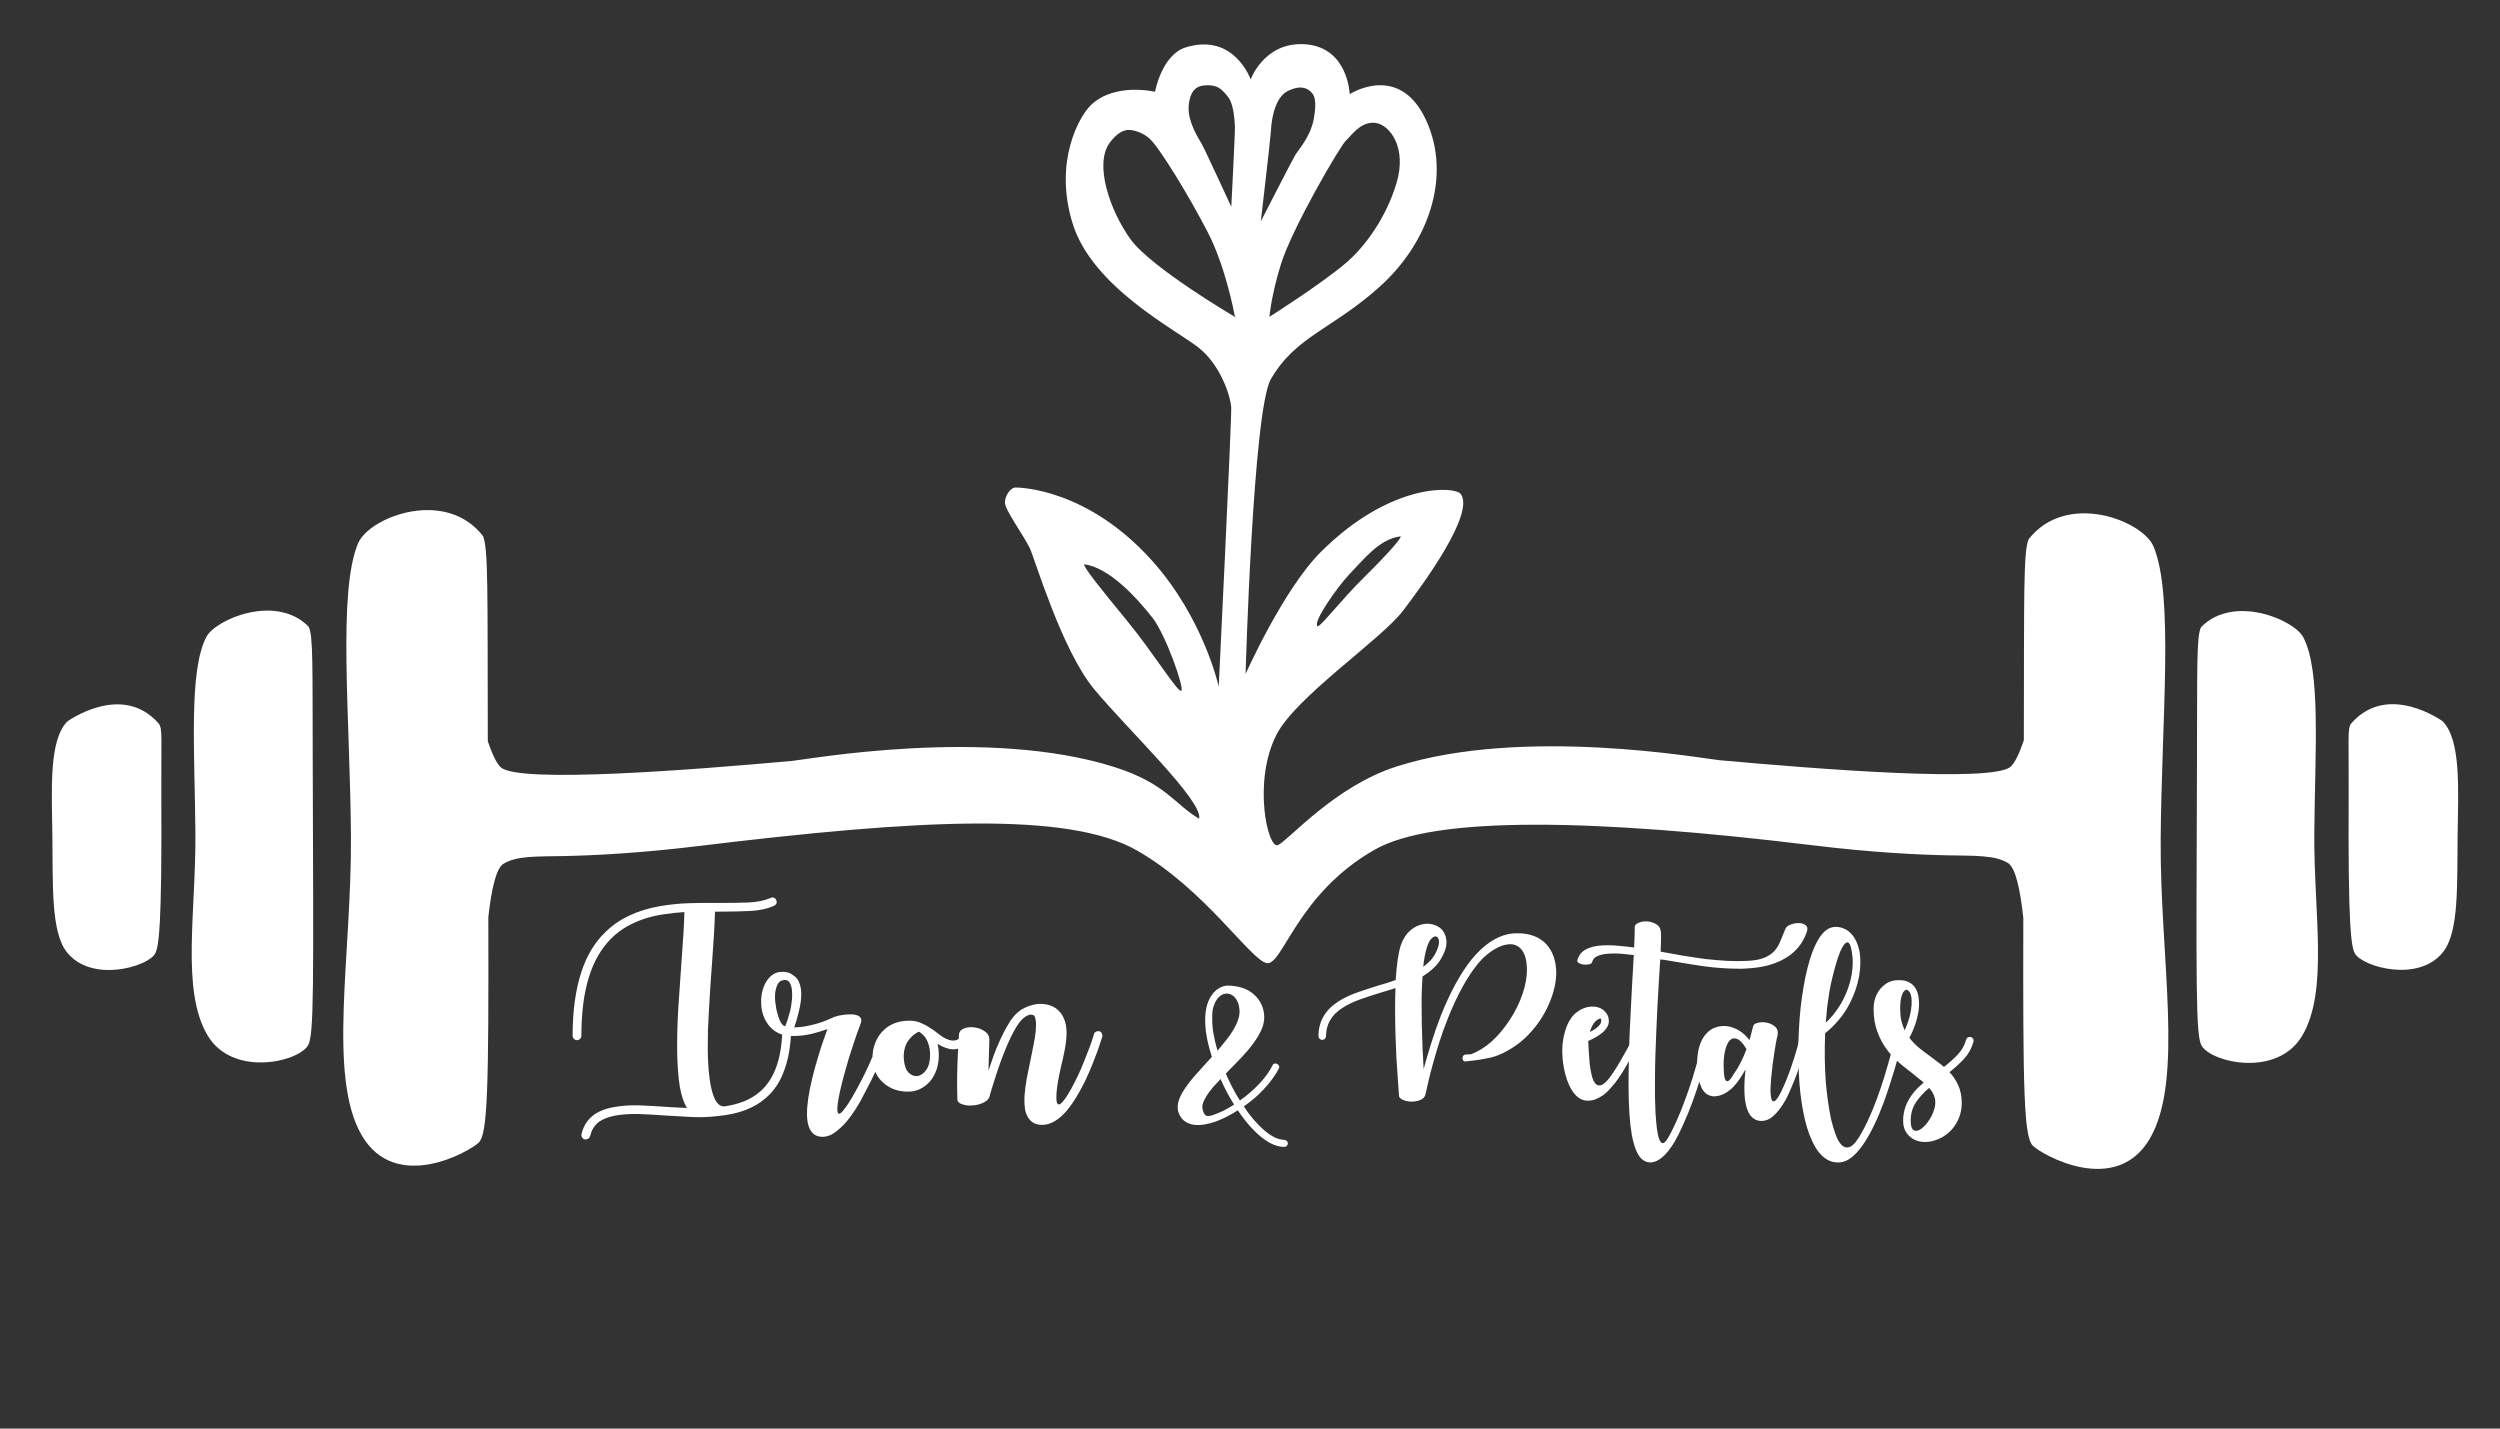 <svg xmlns="http://www.w3.org/2000/svg" xml:space="preserve" id="svg5" version="1.1" viewBox="0 0 889 508" height="20in" width="35in"><rect x="0" y="0" width="889" height="508" fill="#333333" stroke="none"/><defs id="defs2"><filter y="-50" x="-50" width="100" height="100" style="color-interpolation-filters:sRGB" id="mask-powermask-path-effect752_inverse"><feColorMatrix result="fbSourceGraphic" type="saturate" values="1" id="mask-powermask-path-effect752_primitive1"></feColorMatrix><feColorMatrix in="fbSourceGraphic" values="-1 0 0 0 1 0 -1 0 0 1 0 0 -1 0 1 0 0 0 1 0" id="mask-powermask-path-effect752_primitive2"></feColorMatrix></filter><filter y="-50" x="-50" width="100" height="100" style="color-interpolation-filters:sRGB" id="filter11059"><feColorMatrix result="fbSourceGraphic" type="saturate" values="1" id="feColorMatrix11055"></feColorMatrix><feColorMatrix in="fbSourceGraphic" values="-1 0 0 0 1 0 -1 0 0 1 0 0 -1 0 1 0 0 0 1 0" id="feColorMatrix11057"></feColorMatrix></filter><filter y="-50" x="-50" width="100" height="100" style="color-interpolation-filters:sRGB" id="filter11065"><feColorMatrix result="fbSourceGraphic" type="saturate" values="1" id="feColorMatrix11061"></feColorMatrix><feColorMatrix in="fbSourceGraphic" values="-1 0 0 0 1 0 -1 0 0 1 0 0 -1 0 1 0 0 0 1 0" id="feColorMatrix11063"></feColorMatrix></filter><filter y="-50" x="-50" width="100" height="100" style="color-interpolation-filters:sRGB" id="mask-powermask-path-effect1339_inverse"><feColorMatrix result="fbSourceGraphic" type="saturate" values="1" id="mask-powermask-path-effect1339_primitive1"></feColorMatrix><feColorMatrix in="fbSourceGraphic" values="-1 0 0 0 1 0 -1 0 0 1 0 0 -1 0 1 0 0 0 1 0" id="mask-powermask-path-effect1339_primitive2"></feColorMatrix></filter></defs><g id="layer2"><g style="opacity:1;fill:#ffffff;fill-opacity:1;stroke-width:0.12" transform="matrix(8.347,0,0,8.284,-81.146,-215.757)" id="g5935"><path id="path5421" d="m 12.584,57.019 c -0.779,0.818 -0.659,2.865 -0.631,4.912 0.028,2.047 -0.071,4.107 0.614,4.983 1.046,1.336 3.398,0.64 3.749,0.089 0.176,-0.276 0.308,-1.164 0.278,-6.892 -0.012,-2.356 0.066,-2.805 -0.119,-3.016 -1.563,-1.787 -3.892,-0.076 -3.892,-0.076 z" style="opacity:1;fill:#ffffff;fill-opacity:1;stroke:none;stroke-width:0.073;stroke-opacity:1;stop-color:#000000"></path><path id="path5421-9" d="m 113.79,57.012 c 0.779,0.818 0.659,2.865 0.631,4.912 -0.028,2.047 0.071,4.107 -0.614,4.983 -1.046,1.336 -3.398,0.64 -3.749,0.089 -0.176,-0.276 -0.308,-1.164 -0.278,-6.892 0.012,-2.356 -0.066,-2.805 0.119,-3.016 1.563,-1.787 3.892,-0.076 3.892,-0.076 z" style="opacity:1;fill:#ffffff;fill-opacity:1;stroke:none;stroke-width:0.073;stroke-opacity:1;stop-color:#000000"></path><path id="path5421-2" d="m 18.511,53.392 c -0.75,1.437 -0.495,4.884 -0.465,8.357 0.03,3.473 -0.619,6.809 0.518,8.74 1.056,1.794 3.827,1.158 4.276,0.438 0.267,-0.428 0.236,-2.549 0.204,-12.267 -0.013,-3.996 0.023,-5.356 -0.176,-5.715 -1.378,-1.42 -3.957,-0.324 -4.358,0.445 z" style="opacity:1;fill:#ffffff;fill-opacity:1;stroke:none;stroke-width:0.073;stroke-opacity:1;stop-color:#000000"></path><path id="path5421-2-6" d="m 107.851,53.411 c 0.75,1.437 0.495,4.884 0.465,8.357 -0.03,3.473 0.619,6.809 -0.518,8.74 -1.056,1.794 -3.827,1.158 -4.276,0.438 -0.267,-0.428 -0.236,-2.549 -0.204,-12.267 0.013,-3.996 -0.023,-5.356 0.176,-5.715 1.378,-1.42 3.957,-0.324 4.358,0.445 z" style="opacity:1;fill:#ffffff;fill-opacity:1;stroke:none;stroke-width:0.073;stroke-opacity:1;stop-color:#000000"></path><path d="m 65.185,27.94 c -1.63,-0.03 -2.183,1.515 -2.183,1.515 0,0 -0.695,-2.015 -2.762,-1.377 -1.027,0.317 -1.312,1.907 -1.312,1.907 0,0 -1.732,-0.418 -2.745,0.585 -0.469,0.464 -1.586,2.395 -0.764,5.072 0.838,2.733 4.402,4.557 5.372,5.331 0.931,0.743 1.359,2.087 1.383,2.566 0.024,0.478 -0.532,11.984 -0.532,11.984 0,0 -0.632,-2.931 -2.842,-5.413 -2.749,-3.087 -5.616,-3.138 -5.819,-3.138 -0.203,0 -0.448,0.347 -0.448,0.651 0,0.304 0.786,1.387 1.057,1.945 0.206,0.424 1.353,4.364 2.74,6.055 1.387,1.691 4.673,4.824 4.475,5.565 -1.017,-0.587 -1.392,-1.503 -3.584,-2.209 -5.417,-1.744 -13.111,-0.329 -13.752,-0.271 -4.17,0.378 -11.618,0.976 -12.409,0.279 -0.183,-0.162 -0.373,-0.579 -0.556,-1.116 -4.98e-4,-0.182 -0.001,-0.268 -0.002,-0.454 -0.015,-5.85 0.027,-7.84 -0.205,-8.364 -0.603,-0.779 -1.436,-1.088 -2.267,-1.11 -1.385,-0.036 -2.763,0.723 -3.055,1.427 -0.875,2.104 -0.337,7.484 -0.302,12.568 0.035,5.084 -1.009,10.302 0.46,12.842 1.453,2.51 4.607,0.691 4.988,0.307 0.379,-0.382 0.422,-2.353 0.405,-9.669 0.13,-1.197 0.332,-2.098 0.642,-2.292 0.555,-0.348 1.41,-0.311 2.602,-0.334 1.192,-0.024 3.17,-0.117 5.708,-0.429 9.383,-1.152 15.755,-1.487 18.673,0.186 2.918,1.673 4.872,4.75 5.548,4.84 0.675,0.09 1.289,-2.979 4.588,-4.871 2.537,-1.455 9.29,-1.338 18.674,-0.186 2.538,0.312 4.516,0.405 5.708,0.429 1.192,0.024 2.047,-0.014 2.601,0.334 0.315,0.197 0.518,1.126 0.649,2.353 -0.018,7.39 0.023,9.393 0.404,9.777 0.381,0.384 3.535,2.204 4.988,-0.306 1.47,-2.54 0.425,-7.758 0.46,-12.842 0.035,-5.084 0.573,-10.464 -0.302,-12.568 -0.468,-1.126 -3.715,-2.395 -5.322,-0.317 -0.232,0.524 -0.19,2.515 -0.205,8.365 -2.84e-4,0.108 -2.28e-4,0.158 -5.17e-4,0.265 -0.185,0.546 -0.377,0.971 -0.563,1.135 -0.791,0.698 -8.239,0.099 -12.41,-0.279 -0.641,-0.058 -8.334,-1.473 -13.751,0.271 -2.652,0.854 -4.61,3.181 -5.051,3.372 -0.441,0.191 -1.081,-2.734 -0.065,-4.737 0.826,-1.628 4.44,-4.072 5.382,-5.31 0.914,-1.202 3.075,-4.192 2.47,-5.023 -0.242,-0.333 -2.971,-0.518 -5.962,2.488 -1.603,1.611 -3.205,5.239 -3.205,5.239 0,0 0.314,-11.321 1.076,-12.655 1.066,-1.865 2.655,-2.153 4.689,-4.018 2.033,-1.866 3.013,-4.697 1.932,-7.085 -1.143,-2.524 -3.262,-1.133 -3.262,-1.133 0,0 -0.061,-1.997 -1.876,-2.14 -0.055,-0.004 -0.109,-0.007 -0.161,-0.008 z m -4.086,1.766 c 0.49,-0.02 0.666,0.143 0.958,0.526 0.227,0.299 0.263,1.017 0.275,1.244 0.012,0.227 -0.155,3.445 -0.155,3.445 0,0 -1.149,-2.512 -1.268,-2.715 -0.12,-0.203 -0.574,-0.909 -0.55,-1.543 0.01,-0.256 0.072,-0.754 0.442,-0.897 0.084,-0.05 0.277,-0.056 0.298,-0.059 z m 4.018,0.096 c 0.242,0 0.405,0.113 0.523,0.267 0.189,0.246 0.1,0.833 0.041,1.129 -0.147,0.735 -0.653,1.292 -0.778,1.5 -0.125,0.208 -1.467,2.848 -1.467,2.848 0,0 0.414,-3.587 0.427,-3.854 0.041,-0.857 0.295,-1.532 0.725,-1.743 0.21,-0.103 0.383,-0.147 0.529,-0.147 z m 3.092,1.511 c 0.037,7.3e-5 0.075,0.003 0.114,0.008 0.622,0.084 1.34,1.076 0.897,2.571 -0.443,1.495 -1.346,2.752 -2.177,3.457 -1.1,0.933 -3.241,2.297 -3.241,2.297 0,0 0.07,-0.894 0.49,-2.26 0.475,-1.545 2.512,-5.059 2.763,-5.298 0.235,-0.224 0.597,-0.775 1.153,-0.774 z m -10.345,0.31 c 0.346,0.035 0.647,0.207 0.827,0.368 0.428,0.383 1.704,2.5 2.488,4.031 0.724,1.413 1.099,3.325 1.153,3.614 l 0.011,-0.085 v 0.144 c 0,0 -0.006,-0.034 -0.011,-0.058 l -0.002,0.01 c 0,0 -3.579,-2.117 -4.449,-3.337 -0.87,-1.22 -1.557,-3.217 -0.883,-4.138 0.295,-0.403 0.596,-0.575 0.865,-0.548 z m 11.532,17.445 c 0.016,0.1 -0.565,0.769 -1.572,1.769 -0.975,0.968 -1.897,2.194 -1.983,2.084 -0.171,-0.222 0.866,-1.687 1.349,-2.206 0.632,-0.657 1.3,-1.546 2.206,-1.646 z m -13.488,1.198 c 1.055,0.144 2.194,1.374 2.93,2.32 0.562,0.748 1.352,3.014 1.208,3.109 -0.144,0.096 -1.174,-1.607 -2.308,-3.002 -1.172,-1.44 -1.848,-2.284 -1.83,-2.428 z" style="opacity:1;fill:#ffffff;fill-opacity:1;stroke:none;stroke-width:0.073;stroke-opacity:1;stop-color:#000000" id="path5421-2-2"></path></g><g transform="matrix(8.347,0,0,8.284,-84.341,-545.496)" style="font-size:7.511px;font-family:'Cooper Black';-inkscape-font-specification:'Cooper Black, Normal';text-align:center;text-anchor:middle;opacity:1;fill:#ffffff;fill-opacity:1;stroke-width:0.073;stop-color:#000000" id="text5991" aria-label="&amp;"><path id="path8399" style="font-family:'Autumn in November';-inkscape-font-specification:'Autumn in November, Normal';fill:#ffffff;fill-opacity:1;stroke-width:0.073" d="m 64.82,114.782 q 0.06,0 0.105,0.045 0.045,0.045 0.045,0.105 0,0.06 -0.045,0.105 -0.045,0.045 -0.105,0.045 -0.601,0 -1.284,-0.699 -0.353,-0.353 -0.699,-0.871 -0.233,0.15 -0.466,0.27 -0.233,0.12 -0.451,0.203 -0.548,0.195 -0.931,0.15 -0.278,-0.037 -0.443,-0.18 -0.188,-0.15 -0.255,-0.428 -0.09,-0.406 0.33,-1.006 0.173,-0.255 0.406,-0.518 0.233,-0.27 0.496,-0.556 0.053,-0.06 0.105,-0.113 0.053,-0.06 0.105,-0.12 -0.3,-0.924 -0.285,-1.645 0.007,-0.345 0.09,-0.608 0.083,-0.263 0.218,-0.436 0.135,-0.18 0.308,-0.27 0.173,-0.098 0.346,-0.098 0.3,0 0.593,0.09 0.293,0.083 0.533,0.3 0.413,0.383 0.428,0.954 0,0.285 -0.128,0.571 -0.128,0.278 -0.338,0.563 -0.203,0.285 -0.473,0.571 -0.263,0.285 -0.541,0.563 l -0.158,0.165 q 0.128,0.3 0.278,0.593 0.15,0.293 0.323,0.563 0.473,-0.338 0.834,-0.729 0.368,-0.398 0.556,-0.781 0.03,-0.068 0.09,-0.075 0.06,-0.015 0.105,0.015 0.053,0.022 0.075,0.075 0.03,0.053 0,0.12 -0.113,0.225 -0.285,0.458 -0.165,0.233 -0.398,0.473 -0.173,0.188 -0.383,0.368 -0.21,0.173 -0.428,0.33 0.3,0.466 0.661,0.826 0.593,0.608 1.067,0.608 z M 61.748,109.569 q -0.007,0.3 0.053,0.653 0.06,0.345 0.173,0.729 0.143,-0.165 0.27,-0.33 0.135,-0.165 0.248,-0.323 0.421,-0.608 0.421,-1.021 -0.007,-0.278 -0.098,-0.458 -0.09,-0.18 -0.225,-0.255 -0.135,-0.083 -0.285,-0.06 -0.15,0.022 -0.278,0.15 -0.128,0.128 -0.21,0.361 -0.083,0.225 -0.068,0.556 z m 0.068,4.131 q 0.21,-0.075 0.428,-0.18 0.218,-0.113 0.436,-0.255 -0.158,-0.255 -0.308,-0.533 -0.143,-0.278 -0.27,-0.563 -0.173,0.18 -0.33,0.361 -0.15,0.18 -0.255,0.345 -0.105,0.165 -0.158,0.315 -0.053,0.15 -0.023,0.27 0.06,0.248 0.158,0.285 0.105,0.038 0.323,-0.045 z"></path></g><g transform="matrix(8.347,0,0,8.284,-84.341,-545.496)" style="font-size:9.32px;font-family:'Autumn in November';-inkscape-font-specification:'Autumn in November, Normal';text-align:center;text-anchor:middle;opacity:1;fill:none;stroke-width:0.073;stop-color:#000000" id="text6782" aria-label="Iron"><path d="m 43.006,104.374 c -0.023,10e-4 -0.047,0.009 -0.072,0.021 -0.255,0.112 -0.572,0.177 -0.951,0.196 -0.379,0.012 -0.799,0.019 -1.258,0.019 -0.398,-0.006 -0.81,-0.004 -1.239,0.009 -0.429,0.012 -0.854,0.056 -1.277,0.13 -0.975,0.174 -1.749,0.547 -2.321,1.119 -0.454,0.441 -0.792,1.009 -1.016,1.705 -0.124,0.379 -0.217,0.799 -0.28,1.258 -0.062,0.454 -0.093,0.947 -0.093,1.482 0,0.05 0.019,0.093 0.056,0.131 0.037,0.037 0.081,0.056 0.131,0.056 0.05,0 0.093,-0.019 0.13,-0.056 0.037,-0.037 0.056,-0.081 0.056,-0.131 0,-0.982 0.106,-1.817 0.317,-2.507 0.211,-0.69 0.531,-1.249 0.96,-1.677 0.205,-0.205 0.429,-0.376 0.671,-0.513 0.242,-0.137 0.497,-0.249 0.764,-0.336 0.267,-0.087 0.541,-0.149 0.82,-0.186 0.28,-0.043 0.565,-0.075 0.857,-0.093 -0.006,0.298 -0.022,0.64 -0.047,1.025 -0.025,0.385 -0.053,0.789 -0.084,1.212 -0.043,0.615 -0.087,1.249 -0.13,1.901 -0.037,0.652 -0.053,1.271 -0.047,1.855 0.012,0.609 0.049,1.109 0.112,1.501 0.068,0.391 0.171,0.696 0.307,0.913 -0.155,-0.006 -0.31,-0.013 -0.466,-0.019 -0.149,-0.006 -0.298,-0.015 -0.448,-0.028 -0.416,-0.031 -0.814,-0.053 -1.193,-0.065 -0.379,-0.006 -0.727,0.022 -1.044,0.084 -0.746,0.137 -1.193,0.519 -1.342,1.146 -0.012,0.05 -0.006,0.097 0.019,0.14 0.025,0.05 0.062,0.081 0.112,0.093 h 0.047 c 0.093,0 0.155,-0.046 0.187,-0.14 0.056,-0.242 0.168,-0.435 0.335,-0.578 0.168,-0.137 0.404,-0.237 0.708,-0.299 0.298,-0.056 0.627,-0.08 0.988,-0.074 0.367,0.012 0.752,0.034 1.156,0.065 0.398,0.025 0.783,0.046 1.155,0.065 0.379,0.019 0.758,0.003 1.137,-0.046 0.851,-0.081 1.522,-0.339 2.013,-0.774 0.323,-0.286 0.566,-0.637 0.727,-1.053 0.186,-0.447 0.298,-0.982 0.335,-1.603 0,-3.5e-4 2e-6,-6.8e-4 0,-0.001 0.022,8.4e-4 0.043,0.001 0.065,0.001 0.286,0 0.559,-0.031 0.82,-0.093 0.267,-0.068 0.491,-0.137 0.671,-0.205 -0.068,0.186 -0.149,0.416 -0.242,0.69 -0.087,0.273 -0.174,0.562 -0.261,0.867 -0.398,1.429 -0.472,2.355 -0.224,2.778 0.062,0.106 0.137,0.18 0.224,0.224 0.093,0.043 0.189,0.065 0.289,0.065 0.211,0 0.416,-0.084 0.615,-0.252 0.205,-0.162 0.392,-0.357 0.56,-0.587 0.168,-0.23 0.317,-0.463 0.447,-0.699 0.13,-0.242 0.233,-0.438 0.307,-0.587 0.118,-0.225 0.226,-0.447 0.325,-0.667 0.061,0.145 0.146,0.275 0.253,0.388 0.143,0.149 0.307,0.264 0.494,0.345 0.193,0.081 0.407,0.121 0.643,0.121 0.199,0 0.382,-0.043 0.55,-0.13 0.174,-0.093 0.323,-0.221 0.448,-0.382 0.211,-0.298 0.317,-0.652 0.317,-1.062 0,-0.174 -0.019,-0.335 -0.056,-0.484 0.056,0.037 0.112,0.071 0.167,0.102 0.062,0.025 0.121,0.05 0.177,0.074 0.062,0.019 0.118,0.035 0.168,0.047 0.056,0.012 0.112,0.019 0.167,0.019 0.068,0 0.135,-0.01 0.201,-0.029 -0.005,0.081 -0.009,0.166 -0.014,0.262 -0.012,0.249 -0.022,0.541 -0.028,0.876 -0.006,0.329 -0.003,0.674 0.009,1.035 0,0.099 0.068,0.17 0.205,0.214 0.143,0.05 0.298,0.066 0.466,0.047 0.168,-0.012 0.323,-0.056 0.466,-0.131 0.149,-0.075 0.233,-0.183 0.252,-0.326 0.199,-0.677 0.382,-1.236 0.55,-1.677 0.174,-0.447 0.333,-0.801 0.475,-1.062 0.143,-0.261 0.273,-0.441 0.391,-0.541 0.124,-0.106 0.236,-0.159 0.336,-0.159 0.037,0 0.065,0.006 0.084,0.019 0.019,0.006 0.034,0.015 0.047,0.028 0.031,0.031 0.053,0.097 0.065,0.196 0.019,0.099 0.019,0.258 0,0.475 -0.019,0.18 -0.05,0.376 -0.093,0.587 -0.037,0.205 -0.081,0.422 -0.13,0.652 -0.056,0.267 -0.109,0.528 -0.159,0.783 -0.043,0.255 -0.074,0.494 -0.093,0.718 -0.012,0.217 -0.006,0.416 0.019,0.596 0.031,0.18 0.093,0.326 0.186,0.438 0.13,0.162 0.311,0.242 0.541,0.242 0.36,0 0.718,-0.212 1.072,-0.634 0.255,-0.311 0.516,-0.742 0.783,-1.295 0.106,-0.23 0.202,-0.454 0.289,-0.671 0.087,-0.217 0.162,-0.413 0.224,-0.587 0.062,-0.174 0.109,-0.314 0.14,-0.42 0.037,-0.106 0.056,-0.164 0.056,-0.177 0.012,-0.05 0.006,-0.097 -0.019,-0.14 -0.019,-0.05 -0.053,-0.081 -0.102,-0.093 -0.05,-0.013 -0.1,-0.006 -0.149,0.019 -0.043,0.019 -0.071,0.053 -0.084,0.102 l -0.047,0.159 c -0.031,0.106 -0.078,0.242 -0.14,0.41 -0.062,0.168 -0.137,0.36 -0.224,0.578 -0.081,0.211 -0.174,0.429 -0.28,0.653 -0.224,0.466 -0.407,0.795 -0.55,0.988 -0.137,0.193 -0.236,0.264 -0.298,0.214 -0.056,-0.043 -0.074,-0.198 -0.056,-0.466 0.019,-0.267 0.077,-0.624 0.177,-1.072 0.068,-0.273 0.128,-0.544 0.177,-0.811 0.05,-0.267 0.074,-0.512 0.074,-0.736 0,-0.224 -0.04,-0.426 -0.121,-0.606 -0.081,-0.18 -0.196,-0.323 -0.345,-0.428 -0.143,-0.093 -0.298,-0.149 -0.466,-0.168 -0.168,-0.025 -0.332,-0.016 -0.494,0.028 -0.162,0.037 -0.317,0.1 -0.466,0.187 -0.143,0.087 -0.261,0.189 -0.354,0.307 -0.099,0.118 -0.196,0.261 -0.289,0.429 -0.093,0.162 -0.189,0.351 -0.289,0.568 -0.093,0.205 -0.183,0.422 -0.27,0.652 -0.081,0.23 -0.159,0.457 -0.233,0.681 0.012,-0.435 0.022,-0.761 0.028,-0.979 0.006,-0.218 0.009,-0.329 0.009,-0.335 0.006,-0.155 -0.059,-0.279 -0.196,-0.373 -0.13,-0.093 -0.276,-0.149 -0.438,-0.168 -0.162,-0.025 -0.311,-0.009 -0.448,0.046 -0.137,0.056 -0.208,0.152 -0.214,0.289 l -0.006,0.158 c -0.054,0.035 -0.111,0.057 -0.171,0.066 -0.081,0.012 -0.168,0.003 -0.261,-0.028 -0.093,-0.031 -0.193,-0.081 -0.298,-0.149 -0.099,-0.075 -0.208,-0.158 -0.326,-0.252 -0.174,-0.124 -0.342,-0.224 -0.503,-0.298 -0.162,-0.081 -0.345,-0.121 -0.55,-0.121 -0.491,0 -0.882,0.165 -1.174,0.494 -0.124,0.143 -0.221,0.308 -0.289,0.494 -0.065,0.178 -0.099,0.362 -0.102,0.552 -0.052,0.122 -0.107,0.251 -0.168,0.389 -0.112,0.249 -0.236,0.503 -0.373,0.764 -0.273,0.522 -0.488,0.882 -0.643,1.081 -0.149,0.205 -0.245,0.267 -0.289,0.187 -0.043,-0.081 -0.034,-0.292 0.028,-0.634 0.062,-0.342 0.174,-0.796 0.335,-1.361 0.068,-0.249 0.14,-0.484 0.214,-0.708 0.075,-0.224 0.14,-0.422 0.196,-0.596 0.062,-0.174 0.112,-0.311 0.149,-0.41 l 0.056,-0.159 c 0.031,-0.099 0.025,-0.174 -0.019,-0.223 -0.037,-0.056 -0.099,-0.093 -0.186,-0.112 -0.081,-0.025 -0.174,-0.034 -0.28,-0.028 -0.106,0 -0.208,0.009 -0.307,0.028 -0.099,0.012 -0.186,0.031 -0.261,0.056 -0.068,0.019 -0.112,0.034 -0.13,0.046 l -0.149,0.066 c -0.093,0.043 -0.217,0.093 -0.373,0.149 -0.149,0.05 -0.323,0.097 -0.522,0.14 -0.199,0.044 -0.404,0.068 -0.615,0.074 0.031,-0.081 0.062,-0.174 0.093,-0.28 0.031,-0.112 0.062,-0.23 0.093,-0.354 0.168,-0.652 0.152,-1.131 -0.047,-1.436 -0.05,-0.068 -0.127,-0.136 -0.233,-0.205 -0.099,-0.075 -0.239,-0.112 -0.419,-0.112 -0.28,0 -0.507,0.143 -0.681,0.429 -0.068,0.112 -0.121,0.242 -0.159,0.391 -0.037,0.143 -0.056,0.295 -0.056,0.457 0,0.391 0.102,0.724 0.307,0.997 0.16,0.208 0.359,0.349 0.596,0.423 -0.004,0.014 -0.007,0.028 -0.009,0.044 -0.062,1.106 -0.373,1.904 -0.932,2.395 -0.205,0.18 -0.438,0.323 -0.699,0.428 -0.255,0.099 -0.531,0.171 -0.829,0.214 -0.106,0 -0.196,-0.037 -0.27,-0.112 -0.273,-0.292 -0.419,-1.06 -0.438,-2.302 0,-0.28 0.003,-0.571 0.009,-0.876 0.012,-0.311 0.028,-0.622 0.047,-0.932 0.019,-0.317 0.037,-0.63 0.056,-0.941 0.025,-0.311 0.046,-0.615 0.065,-0.914 0.031,-0.435 0.059,-0.848 0.084,-1.239 0.025,-0.391 0.04,-0.739 0.047,-1.044 h 0.158 c 0.485,0 0.926,-0.009 1.323,-0.028 0.404,-0.019 0.749,-0.093 1.035,-0.224 0.05,-0.025 0.084,-0.059 0.103,-0.103 0.019,-0.043 0.016,-0.09 -0.009,-0.14 -0.019,-0.05 -0.053,-0.084 -0.103,-0.103 -0.022,-0.009 -0.044,-0.013 -0.067,-0.012 z m 0.525,3.543 c 0.096,-0.005 0.167,0.033 0.213,0.112 0.062,0.099 0.096,0.227 0.102,0.382 0.012,0.155 0.006,0.314 -0.019,0.475 -0.019,0.162 -0.037,0.276 -0.056,0.345 -0.037,0.137 -0.074,0.264 -0.112,0.382 -0.037,0.118 -0.072,0.214 -0.103,0.289 -0.062,-0.006 -0.121,-0.056 -0.177,-0.149 -0.056,-0.093 -0.102,-0.208 -0.14,-0.345 -0.043,-0.137 -0.074,-0.286 -0.093,-0.448 -0.025,-0.162 -0.031,-0.313 -0.019,-0.456 0.012,-0.143 0.043,-0.267 0.093,-0.373 0.043,-0.106 0.112,-0.171 0.205,-0.196 0.037,-0.011 0.072,-0.017 0.103,-0.019 z m 5.722,2.218 c 0.093,0.056 0.177,0.131 0.252,0.224 0.075,0.099 0.13,0.217 0.167,0.354 0.037,0.13 0.056,0.27 0.056,0.419 0,0.267 -0.052,0.479 -0.158,0.634 -0.106,0.155 -0.227,0.245 -0.364,0.27 -0.13,0.025 -0.258,-0.019 -0.382,-0.131 -0.118,-0.112 -0.19,-0.304 -0.214,-0.578 -0.012,-0.112 -0.009,-0.227 0.009,-0.345 0.019,-0.118 0.053,-0.23 0.103,-0.335 0.056,-0.106 0.127,-0.202 0.214,-0.289 0.087,-0.093 0.193,-0.168 0.317,-0.224 z" style="fill:#ffffff;fill-opacity:1;stroke-width:0.073" id="path8390"></path></g><g transform="matrix(8.347,0,0,8.284,-84.341,-545.496)" style="font-size:8.058px;font-family:'Autumn in November';-inkscape-font-specification:'Autumn in November, Normal';text-align:center;text-anchor:middle;opacity:1;fill:#0015ff;stroke-width:0.073;stop-color:#000000" id="text6786" aria-label="Petals"><path style="fill:#ffffff;fill-opacity:1;stroke-width:0.073" id="path8402" d="m 72.495,111.413 q -0.105,-0.056 -0.081,-0.177 0.024,-0.121 0.153,-0.121 0.048,-0.008 0.097,-0.008 0.048,0 0.097,0 0.451,-0.161 0.878,-0.54 0.427,-0.387 0.782,-0.935 0.363,-0.556 0.556,-1.144 0.193,-0.588 0.177,-1.088 -0.016,-0.387 -0.121,-0.612 -0.105,-0.226 -0.274,-0.322 -0.169,-0.105 -0.387,-0.081 -0.21,0.016 -0.443,0.129 -0.226,0.113 -0.459,0.298 -0.226,0.185 -0.419,0.427 -0.669,0.83 -1.257,2.305 -0.21,0.532 -0.379,1.064 -0.161,0.524 -0.282,0.967 -0.121,0.443 -0.193,0.774 -0.073,0.33 -0.105,0.467 -0.04,0.177 -0.218,0.25 -0.169,0.072 -0.371,0.072 -0.193,0 -0.363,-0.072 -0.161,-0.065 -0.177,-0.161 0,-0.008 -0.016,-0.226 -0.016,-0.218 -0.04,-0.58 -0.024,-0.371 -0.056,-0.846 -0.024,-0.483 -0.04,-1.015 -0.016,-0.572 -0.016,-1.064 0,-0.492 0.016,-0.911 -0.153,0.048 -0.306,0.097 -0.145,0.04 -0.29,0.089 -0.475,0.145 -0.903,0.298 -0.427,0.153 -0.766,0.371 -0.693,0.451 -0.693,1.209 0,0.065 -0.048,0.113 -0.048,0.048 -0.113,0.048 -0.064,0 -0.113,-0.048 -0.048,-0.048 -0.048,-0.113 0,-0.935 0.838,-1.483 0.363,-0.234 0.822,-0.395 0.459,-0.161 0.927,-0.306 0.177,-0.056 0.355,-0.105 0.177,-0.056 0.347,-0.121 0.064,-1.007 0.218,-1.491 0.137,-0.395 0.403,-0.637 0.266,-0.226 0.572,-0.274 0.242,-0.04 0.459,0.04 0.218,0.072 0.355,0.242 0.04,0.056 0.081,0.145 0.048,0.089 0.064,0.218 0.024,0.121 0,0.29 -0.024,0.161 -0.121,0.363 -0.137,0.314 -0.371,0.548 -0.226,0.226 -0.516,0.403 -0.032,0.459 -0.04,0.983 0,0.524 0.008,1.056 0.016,0.524 0.032,1.023 0.024,0.5 0.048,0.911 0.129,-0.483 0.314,-1.08 0.185,-0.604 0.427,-1.233 0.612,-1.531 1.305,-2.393 0.725,-0.894 1.539,-1.08 h 0.008 q 0.105,-0.024 0.201,-0.032 0.105,-0.008 0.21,-0.008 0.411,0 0.725,0.129 0.314,0.129 0.516,0.363 0.387,0.443 0.403,1.185 0,0.604 -0.274,1.273 -0.137,0.338 -0.33,0.653 -0.193,0.314 -0.435,0.588 -0.258,0.306 -0.564,0.54 -0.306,0.234 -0.645,0.403 -0.113,0.056 -0.234,0.105 -0.121,0.048 -0.306,0.097 -0.185,0.04 -0.459,0.089 -0.266,0.04 -0.661,0.081 z m -1.193,-4.73 q 0.121,-0.266 0.105,-0.427 -0.016,-0.169 -0.105,-0.201 -0.081,-0.04 -0.201,0.072 -0.121,0.105 -0.21,0.395 -0.048,0.161 -0.089,0.371 -0.04,0.201 -0.064,0.459 0.185,-0.137 0.33,-0.298 0.145,-0.169 0.234,-0.371 z"></path><path style="fill:#ffffff;fill-opacity:1;stroke-width:0.073" id="path8404" d="m 79.853,110.414 q 0.064,0.032 0.081,0.097 0.016,0.056 -0.016,0.121 -0.234,0.459 -0.492,0.903 -0.25,0.443 -0.508,0.79 -0.113,0.137 -0.234,0.274 -0.121,0.137 -0.266,0.25 -0.145,0.105 -0.314,0.177 -0.161,0.072 -0.355,0.072 -0.282,0 -0.508,-0.226 -0.226,-0.234 -0.379,-0.669 -0.185,-0.54 -0.201,-1.152 -0.016,-0.612 0.201,-1.177 0.081,-0.185 0.177,-0.322 0.097,-0.145 0.226,-0.242 0.242,-0.193 0.532,-0.242 0.29,-0.04 0.5,0.065 0.161,0.081 0.25,0.226 0.097,0.137 0.097,0.322 0,0.467 -0.878,0.854 0.008,0.193 0.024,0.467 0.016,0.266 0.04,0.532 0.032,0.266 0.089,0.492 0.056,0.226 0.153,0.338 0.097,0.105 0.234,0.072 0.145,-0.04 0.355,-0.306 0.25,-0.338 0.492,-0.766 0.25,-0.435 0.484,-0.878 0.032,-0.065 0.089,-0.081 0.064,-0.024 0.129,0.008 z m -2.015,-0.266 q 0.161,-0.081 0.258,-0.153 0.097,-0.081 0.145,-0.137 0.048,-0.065 0.064,-0.105 0.016,-0.048 0.016,-0.072 0,-0.097 -0.016,-0.105 -0.008,-0.016 -0.073,0.008 -0.266,0.113 -0.395,0.564 z"></path><path style="fill:#ffffff;fill-opacity:1;stroke-width:0.073" id="path8406" d="m 86.162,105.732 q 0.048,-0.129 0.226,-0.193 0.177,-0.072 0.347,-0.065 0.177,0 0.29,0.089 0.121,0.089 0.056,0.282 -0.137,0.403 -0.387,0.693 -0.242,0.282 -0.572,0.467 -0.322,0.185 -0.717,0.29 -0.387,0.097 -0.814,0.121 -0.113,0.008 -0.218,0.016 -0.097,0 -0.21,0 -0.757,0 -1.588,-0.121 -0.83,-0.129 -1.612,-0.266 -0.04,0 -0.073,0 -0.024,-0.008 -0.056,-0.016 l -0.064,1.048 q -0.024,0.475 -0.056,0.999 -0.024,0.516 -0.048,1.056 -0.024,0.532 -0.04,1.072 -0.016,0.54 -0.016,1.048 0,0.314 0,0.685 0.008,0.371 0.024,0.709 0.024,0.347 0.056,0.637 0.04,0.298 0.097,0.459 0.064,0.169 0.153,0.177 0.089,0.008 0.218,-0.21 0.185,-0.314 0.371,-0.741 0.193,-0.427 0.387,-0.975 0.169,-0.459 0.306,-0.903 0.137,-0.451 0.234,-0.806 0.097,-0.355 0.145,-0.572 0.056,-0.218 0.056,-0.218 0.016,-0.065 0.073,-0.097 0.056,-0.04 0.121,-0.024 0.064,0.016 0.097,0.072 0.04,0.056 0.024,0.121 0,0 -0.056,0.226 -0.056,0.218 -0.153,0.58 -0.097,0.355 -0.234,0.814 -0.137,0.451 -0.306,0.919 -0.201,0.556 -0.403,0.999 -0.193,0.443 -0.379,0.766 -0.524,0.87 -1.023,0.878 h -0.008 q -0.218,0 -0.387,-0.169 -0.266,-0.274 -0.403,-1.031 -0.129,-0.757 -0.137,-2.071 0,-0.54 0.016,-1.112 0.008,-0.58 0.032,-1.16 0.024,-0.588 0.056,-1.152 0.032,-0.564 0.056,-1.08 l 0.064,-1.128 q -0.25,-0.032 -0.54,-0.056 -0.298,-0.024 -0.556,0 -0.258,0.016 -0.443,0.097 -0.193,0.081 -0.234,0.258 -0.016,0.072 -0.121,0.097 -0.113,0.024 -0.234,0.016 -0.121,-0.016 -0.21,-0.065 -0.089,-0.048 -0.064,-0.129 0.097,-0.371 0.484,-0.516 0.314,-0.129 0.846,-0.121 0.242,0 0.516,0.032 0.274,0.024 0.572,0.065 0.008,-0.105 0.008,-0.226 0.008,-0.121 0.008,-0.242 0.008,-0.121 0.008,-0.226 0,-0.105 0,-0.177 0,-0.129 0.169,-0.193 0.169,-0.072 0.371,-0.056 0.21,0.016 0.379,0.121 0.177,0.105 0.193,0.322 0.016,0.161 0.008,0.387 -0.008,0.226 -0.016,0.467 0.459,0.081 0.935,0.169 0.484,0.081 0.959,0.145 0.484,0.056 0.943,0.081 0.467,0.024 0.878,0 0.435,-0.024 0.693,-0.129 0.266,-0.113 0.427,-0.282 0.161,-0.177 0.258,-0.419 0.105,-0.242 0.218,-0.532 z"></path><path style="fill:#ffffff;fill-opacity:1;stroke-width:0.073" id="path8408" d="m 86.952,110.374 q 0.064,0.016 0.097,0.072 0.04,0.056 0.024,0.121 0,0.016 -0.04,0.169 -0.04,0.145 -0.113,0.387 -0.064,0.234 -0.169,0.54 -0.097,0.306 -0.226,0.621 -0.073,0.185 -0.201,0.475 -0.121,0.282 -0.298,0.548 -0.177,0.274 -0.395,0.467 -0.218,0.193 -0.484,0.193 -0.306,0 -0.492,-0.266 -0.21,-0.306 -0.234,-0.967 -0.016,-0.427 0.048,-0.983 -0.097,0.177 -0.234,0.387 -0.129,0.201 -0.298,0.379 -0.169,0.169 -0.379,0.282 -0.21,0.113 -0.467,0.113 -0.097,-0.008 -0.218,-0.065 -0.121,-0.056 -0.226,-0.21 -0.097,-0.153 -0.169,-0.419 -0.073,-0.266 -0.073,-0.693 0,-0.669 0.234,-1.088 0.242,-0.411 0.629,-0.508 0.355,-0.097 0.725,0.056 0.371,0.153 0.645,0.516 l 0.153,-0.596 q 0.024,-0.113 0.21,-0.153 0.185,-0.048 0.387,0 0.201,0.04 0.347,0.177 0.145,0.129 0.097,0.371 -0.04,0.145 -0.073,0.338 -0.032,0.161 -0.064,0.395 -0.032,0.226 -0.073,0.516 -0.073,0.58 -0.089,0.991 -0.008,0.403 0.056,0.532 0.073,0.137 0.226,-0.065 0.153,-0.201 0.411,-0.846 0.121,-0.306 0.218,-0.604 0.105,-0.306 0.169,-0.54 0.073,-0.234 0.105,-0.379 0.04,-0.153 0.04,-0.153 0.016,-0.065 0.073,-0.097 0.056,-0.032 0.121,-0.016 z m -2.99,1.588 q 0.161,-0.226 0.298,-0.5 0.137,-0.274 0.25,-0.58 -0.016,-0.016 -0.016,-0.024 -0.21,-0.347 -0.387,-0.411 -0.177,-0.072 -0.306,0.056 -0.121,0.121 -0.193,0.403 -0.073,0.274 -0.073,0.629 0,0.234 0.016,0.419 0.016,0.177 0.064,0.258 0.048,0.081 0.129,0.032 0.081,-0.048 0.218,-0.282 z"></path><path style="fill:#ffffff;fill-opacity:1;stroke-width:0.073" id="path8410" d="m 91.005,110.366 q 0.064,0.016 0.105,0.072 0.04,0.056 0.024,0.121 0,0.008 -0.056,0.234 -0.056,0.218 -0.153,0.58 -0.097,0.355 -0.242,0.814 -0.137,0.451 -0.306,0.927 -0.411,1.12 -0.838,1.773 -0.089,0.137 -0.21,0.29 -0.113,0.153 -0.258,0.282 -0.137,0.129 -0.306,0.21 -0.169,0.081 -0.363,0.081 -0.459,0 -0.814,-0.443 -0.298,-0.387 -0.508,-1.08 -0.177,-0.612 -0.274,-1.434 -0.089,-0.822 -0.089,-1.765 0,-0.983 0.097,-1.918 0.105,-0.943 0.29,-1.692 0.193,-0.79 0.467,-1.241 0.314,-0.54 0.733,-0.54 0.218,0 0.387,0.089 0.177,0.081 0.298,0.226 0.129,0.145 0.21,0.338 0.081,0.185 0.121,0.387 0.089,0.5 -0.016,1.088 -0.105,0.58 -0.387,1.136 -0.153,0.306 -0.347,0.564 -0.193,0.258 -0.427,0.484 -0.064,0.065 -0.137,0.129 -0.073,0.056 -0.145,0.121 -0.048,1.072 0.024,2.071 0.032,0.395 0.089,0.814 0.056,0.427 0.137,0.806 0.089,0.379 0.201,0.677 0.113,0.298 0.25,0.435 0.145,0.145 0.322,0.089 0.177,-0.048 0.387,-0.379 0.395,-0.612 0.798,-1.708 0.169,-0.467 0.306,-0.911 0.137,-0.451 0.234,-0.806 0.097,-0.355 0.145,-0.572 0.056,-0.218 0.056,-0.218 0.016,-0.065 0.073,-0.105 0.056,-0.04 0.121,-0.024 z m -2.007,-3.634 q -0.048,-0.338 -0.129,-0.403 -0.081,-0.072 -0.177,0.04 -0.097,0.105 -0.201,0.355 -0.097,0.25 -0.185,0.556 -0.089,0.306 -0.161,0.629 -0.073,0.314 -0.113,0.564 -0.048,0.306 -0.089,0.629 -0.032,0.314 -0.056,0.645 0.443,-0.411 0.741,-0.991 0.258,-0.5 0.355,-1.04 0.097,-0.54 0.016,-0.983 z"></path><path style="fill:#ffffff;fill-opacity:1;stroke-width:0.073" id="path8412" d="m 94.18,110.559 q -0.113,0.419 -0.395,0.733 -0.282,0.306 -0.629,0.58 0.234,0.25 0.371,0.564 0.145,0.306 0.153,0.741 0,0.508 -0.242,0.903 -0.201,0.355 -0.58,0.58 -0.371,0.21 -0.749,0.21 -0.395,0 -0.661,-0.25 -0.266,-0.242 -0.266,-0.669 0,-0.661 0.467,-1.225 0.089,-0.113 0.193,-0.21 0.105,-0.105 0.218,-0.201 -0.105,-0.089 -0.226,-0.177 -0.113,-0.097 -0.242,-0.201 -0.282,-0.218 -0.58,-0.467 -0.29,-0.25 -0.532,-0.58 -0.242,-0.33 -0.395,-0.749 -0.161,-0.427 -0.161,-0.991 0,-0.355 0.145,-0.637 0.073,-0.145 0.177,-0.258 0.105,-0.113 0.226,-0.193 0.226,-0.137 0.475,-0.137 0.306,-0.016 0.5,0.097 0.193,0.105 0.29,0.298 0.097,0.193 0.113,0.443 0.024,0.25 -0.016,0.516 -0.097,0.588 -0.387,1.12 0.185,0.242 0.427,0.443 0.242,0.193 0.5,0.379 0.137,0.105 0.274,0.21 0.145,0.105 0.274,0.218 0.33,-0.258 0.588,-0.532 0.258,-0.274 0.355,-0.637 0.016,-0.065 0.073,-0.097 0.064,-0.032 0.129,-0.016 0.064,0.016 0.097,0.072 0.032,0.056 0.016,0.121 z m -2.667,-1.33 q 0.04,-0.234 0.032,-0.427 -0.008,-0.201 -0.064,-0.33 -0.04,-0.072 -0.097,-0.113 -0.048,-0.048 -0.129,0.008 -0.016,0.016 -0.056,0.056 -0.032,0.04 -0.064,0.129 -0.032,0.089 -0.056,0.234 -0.024,0.145 -0.024,0.363 0,0.282 0.048,0.508 0.056,0.226 0.145,0.419 0.097,-0.21 0.161,-0.419 0.073,-0.218 0.105,-0.427 z m 0.774,3.32 q -0.33,0.282 -0.556,0.612 -0.226,0.338 -0.226,0.79 0,0.266 0.073,0.363 0.081,0.097 0.193,0.072 0.121,-0.016 0.258,-0.145 0.137,-0.121 0.25,-0.298 0.121,-0.169 0.193,-0.379 0.081,-0.201 0.081,-0.387 0,-0.185 -0.073,-0.338 -0.064,-0.153 -0.193,-0.29 z"></path></g></g></svg>
